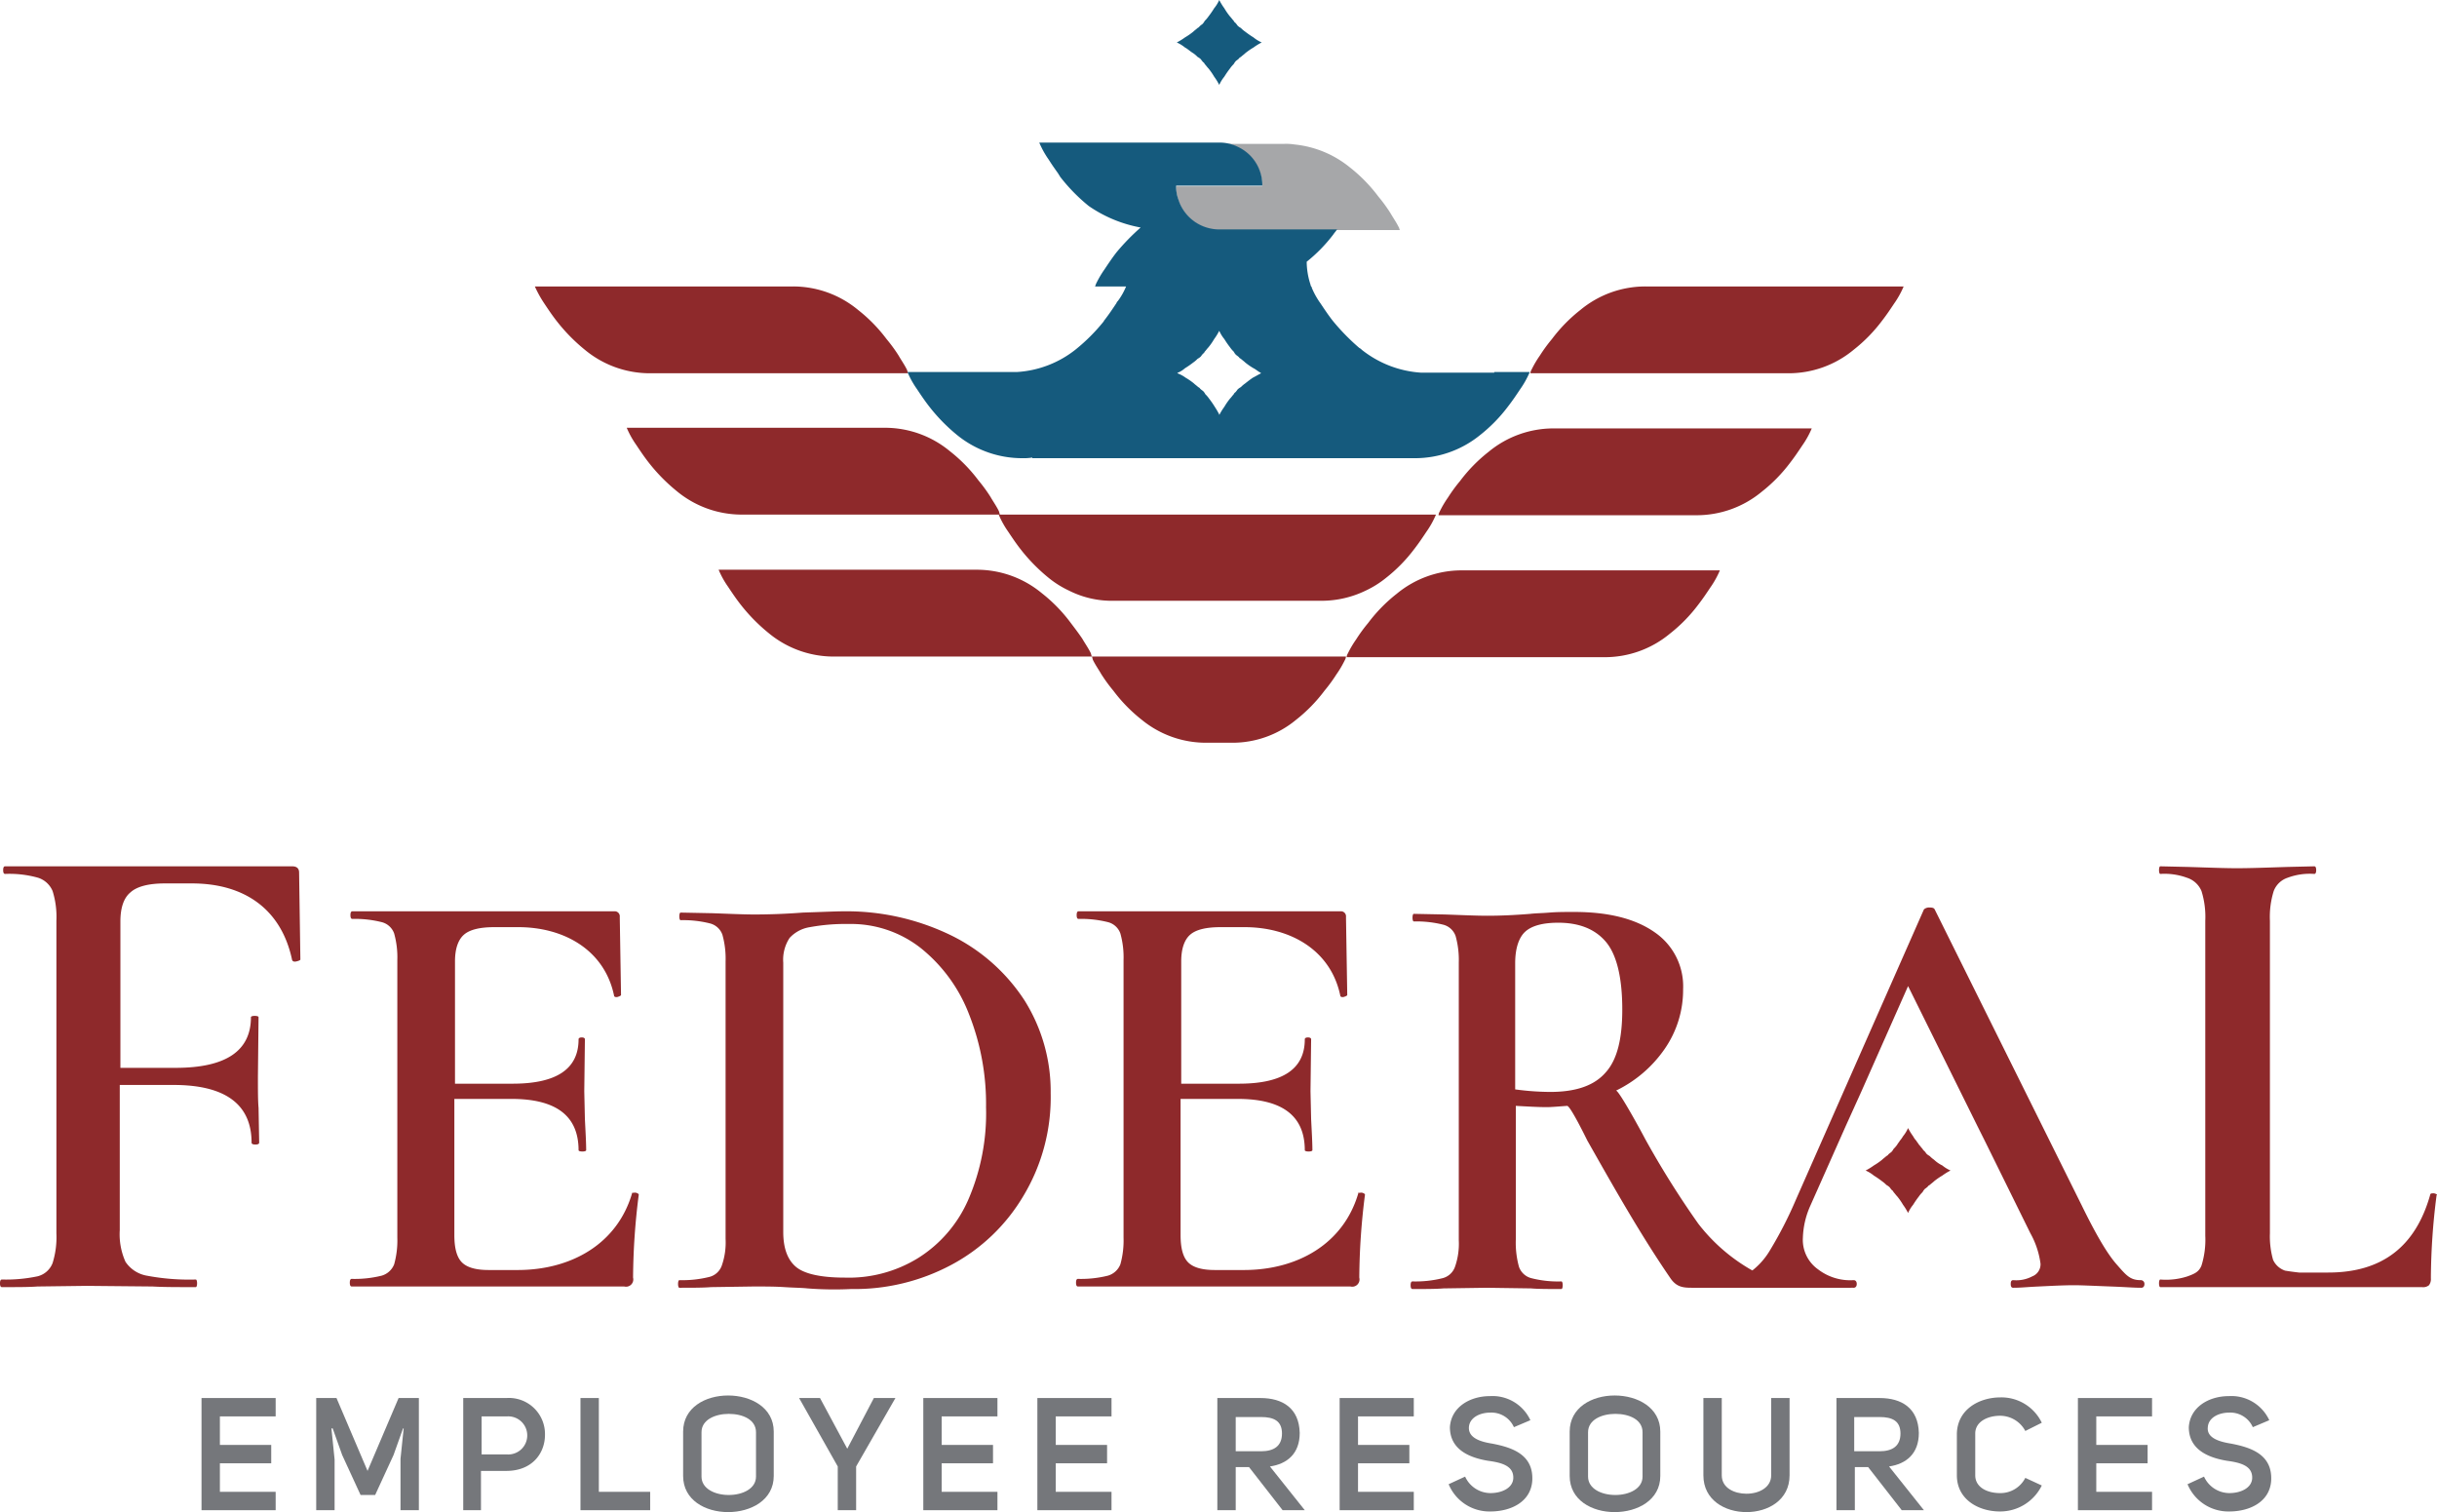 <?xml version="1.0" encoding="UTF-8"?> <svg xmlns="http://www.w3.org/2000/svg" width="384.566" height="238.6" viewBox="0 0 384.566 238.6"><g id="Colored_Logo" data-name="Colored Logo" transform="translate(-93.4 -79.7)"><g id="employee-resources"><path id="Path_94726" data-name="Path 94726" d="M136.9,303.2h-8.8v4.5h8.1v2.9h-8.1v4.5h8.8V318H125.2V300.3h11.7Z" fill="#75777b"></path><path id="Path_94727" data-name="Path 94727" d="M146.2,318h-2.9V300.3h3.2l4.9,11.5,4.9-11.5h3.2V318h-2.9v-8.1l.5-4.8H157l-1.5,4.2-2.9,6.3h-2.3l-2.9-6.3-1.5-4.2h-.2l.5,4.9v8Z" fill="#75777b"></path><path id="Path_94728" data-name="Path 94728" d="M169.3,318h-2.8V300.3h6.8a5.693,5.693,0,0,1,6.1,5.8c0,2.9-2,5.7-6.1,5.7h-4Zm7.3-11.8a3,3,0,0,0-3.2-3h-4v6h4A3,3,0,0,0,176.6,306.2Z" fill="#75777b"></path><path id="Path_94729" data-name="Path 94729" d="M196,318H185V300.3h2.9v14.8H196Z" fill="#75777b"></path><path id="Path_94730" data-name="Path 94730" d="M208.3,299.9c3.6,0,7.2,1.9,7.2,5.7v7c0,3.8-3.6,5.7-7.2,5.7s-7.1-1.9-7.1-5.7v-7C201.2,301.8,204.7,299.9,208.3,299.9Zm-4.2,12.8c0,1.9,2.1,2.9,4.3,2.9s4.3-1,4.3-2.9v-7c0-2-2.1-2.9-4.3-2.9-2.1,0-4.3.9-4.3,2.9Z" fill="#75777b"></path><path id="Path_94731" data-name="Path 94731" d="M228.5,311.1V318h-2.9v-6.9l-6.1-10.8h3.3l4.3,8,4.2-8h3.4Z" fill="#75777b"></path><path id="Path_94732" data-name="Path 94732" d="M250.8,303.2H242v4.5h8.1v2.9H242v4.5h8.8V318H239.1V300.3h11.7Z" fill="#75777b"></path><path id="Path_94733" data-name="Path 94733" d="M268.8,303.2H260v4.5h8.1v2.9H260v4.5h8.8V318H257.1V300.3h11.7Z" fill="#75777b"></path><path id="Path_94734" data-name="Path 94734" d="M299.3,318h-3.5l-5.3-6.8h-2.1V318h-2.9V300.3h6.8c3.5,0,6.1,1.6,6.2,5.5,0,3.3-2,4.9-4.7,5.3Zm-6.9-9.3c2,0,3.3-.8,3.3-2.8s-1.3-2.6-3.3-2.6h-4v5.4Z" fill="#75777b"></path><path id="Path_94735" data-name="Path 94735" d="M316.5,303.2h-8.8v4.5h8.1v2.9h-8.1v4.5h8.8V318H304.8V300.3h11.7Z" fill="#75777b"></path><path id="Path_94736" data-name="Path 94736" d="M328.9,307.5c3.1.6,6.5,1.7,6.3,5.8-.2,3.4-3.4,4.9-6.6,4.9a6.971,6.971,0,0,1-6.6-4.3l2.6-1.2a4.419,4.419,0,0,0,4,2.6c1.8,0,3.5-.8,3.6-2.3.1-2-1.8-2.5-4-2.8-3-.5-6-1.8-6-5.3.2-3.2,3.2-4.9,6.3-4.9a6.584,6.584,0,0,1,6.4,3.8l-2.6,1.1a3.883,3.883,0,0,0-3.7-2.3c-1.7,0-3.3.8-3.4,2.3C325.1,306.6,327,307.2,328.9,307.5Z" fill="#75777b"></path><path id="Path_94737" data-name="Path 94737" d="M348.2,299.9c3.6,0,7.2,1.9,7.2,5.7v7c0,3.8-3.6,5.7-7.2,5.7s-7.1-1.9-7.1-5.7v-7C341.1,301.8,344.6,299.9,348.2,299.9ZM344,312.7c0,1.9,2.1,2.9,4.3,2.9s4.3-1,4.3-2.9v-7c0-2-2.1-2.9-4.3-2.9-2.1,0-4.3.9-4.3,2.9Z" fill="#75777b"></path><path id="Path_94738" data-name="Path 94738" d="M365.1,300.3v12.2c0,2,2,2.9,3.9,2.9,2,0,3.9-1,3.9-2.9V300.3h2.9v12.2c0,3.9-3.4,5.8-6.8,5.8s-6.8-1.9-6.8-5.8V300.3Z" fill="#75777b"></path><path id="Path_94739" data-name="Path 94739" d="M397,318h-3.5l-5.3-6.8h-2.1V318h-2.9V300.3H390c3.5,0,6.1,1.6,6.2,5.5,0,3.3-2,4.9-4.7,5.3Zm-7-9.3c2,0,3.3-.8,3.3-2.8s-1.3-2.6-3.3-2.6h-4v5.4Z" fill="#75777b"></path><path id="Path_94740" data-name="Path 94740" d="M409.1,300.2a7.068,7.068,0,0,1,6.5,4l-2.6,1.3a4.508,4.508,0,0,0-4-2.4c-1.9,0-3.9.9-3.9,2.8v6.6c0,1.9,1.9,2.8,3.9,2.8a4.4,4.4,0,0,0,4-2.4l2.6,1.2a7.307,7.307,0,0,1-6.6,4.1c-3.4,0-6.8-1.9-6.8-5.7v-6.6C402.3,302.1,405.7,300.2,409.1,300.2Z" fill="#75777b"></path><path id="Path_94741" data-name="Path 94741" d="M433,303.2h-8.8v4.5h8.1v2.9h-8.1v4.5H433V318H421.3V300.3H433Z" fill="#75777b"></path><path id="Path_94742" data-name="Path 94742" d="M445.5,307.5c3.1.6,6.5,1.7,6.3,5.8-.2,3.4-3.4,4.9-6.6,4.9a6.971,6.971,0,0,1-6.6-4.3l2.6-1.2a4.419,4.419,0,0,0,4,2.6c1.8,0,3.5-.8,3.6-2.3.1-2-1.8-2.5-4-2.8-3-.5-6-1.8-6-5.3.2-3.2,3.2-4.9,6.3-4.9a6.584,6.584,0,0,1,6.4,3.8l-2.6,1.1a3.883,3.883,0,0,0-3.7-2.3c-1.7,0-3.3.8-3.4,2.3C441.6,306.6,443.6,307.2,445.5,307.5Z" fill="#75777b"></path></g><g id="federal"><path id="Path_94756" data-name="Path 94756" d="M140.8,231.1q0,.15-.6.3c-.4.1-.6,0-.7-.2-1.7-8.1-7.6-12.1-15.8-12.1h-4.3c-2.6,0-4.4.5-5.4,1.4-1.1.9-1.6,2.5-1.6,4.6v23.1h8.7c8,0,11.9-2.7,11.9-8,0-.1.2-.2.6-.2s.6.1.6.2l-.1,9.4c0,2.2,0,3.8.1,4.9l.1,5.5q0,.3-.6.3t-.6-.3c0-6-4.1-9.1-12.3-9.1h-8.5v22.9a10.6,10.6,0,0,0,.9,5,5.114,5.114,0,0,0,3.4,2.2,35.94,35.94,0,0,0,7.7.6c.1,0,.2.2.2.6s-.1.6-.2.6c-2.9,0-5.2,0-6.8-.1l-10.4-.1-7.8.1c-1.3.1-3.2.1-5.6.1q-.3,0-.3-.6t.3-.6a24.148,24.148,0,0,0,5.6-.5,3.412,3.412,0,0,0,2.4-2.1,13.687,13.687,0,0,0,.6-4.7V225a13.687,13.687,0,0,0-.6-4.7,3.7,3.7,0,0,0-2.3-2.1,16.72,16.72,0,0,0-5.2-.6q-.3,0-.3-.6t.3-.6h45.3c.7,0,1.1.3,1.1,1Z" fill="#8e292b"></path><path id="Path_94757" data-name="Path 94757" d="M193.5,267.9a.749.749,0,0,1,.5.1c.2.1.2.2.2.2a106.838,106.838,0,0,0-.9,13.1,1.149,1.149,0,0,1-1.4,1.4h-43q-.3,0-.3-.6t.3-.6a17.53,17.53,0,0,0,4.7-.5,3.007,3.007,0,0,0,2-1.8,14,14,0,0,0,.5-4.2V231.2a14,14,0,0,0-.5-4.2,2.809,2.809,0,0,0-2-1.8,17.218,17.218,0,0,0-4.6-.5q-.3,0-.3-.6t.3-.6h41.3a.8.8,0,0,1,.9.9l.2,12.3c0,.1-.2.2-.5.3s-.6,0-.6-.2c-1.5-7.2-7.9-10.8-15.1-10.8h-3.8q-3.45,0-4.8,1.2c-.9.8-1.4,2.2-1.4,4.2v19.3h9.1c6.9,0,10.4-2.3,10.4-7,0-.2.2-.3.5-.3s.5.1.5.3l-.1,8.2.1,4.4c.1,2,.2,3.7.2,4.9,0,.1-.2.2-.6.2s-.6-.1-.6-.2c0-5.4-3.5-8.1-10.6-8.1h-9v21.5c0,2.1.4,3.5,1.2,4.3s2.2,1.2,4.2,1.2h4.6c8.4,0,15.8-4.1,18.1-12.3C193.1,268,193.2,267.9,193.5,267.9Z" fill="#8e292b"></path><path id="Path_94758" data-name="Path 94758" d="M220.8,283c-.9-.1-2.1-.1-3.6-.2s-3.1-.1-4.9-.1l-6.7.1c-1.2.1-2.9.1-5,.1-.1,0-.2-.2-.2-.6s.1-.6.2-.6a17.53,17.53,0,0,0,4.7-.5,2.809,2.809,0,0,0,2-1.8,10.967,10.967,0,0,0,.6-4.2V231.4a14,14,0,0,0-.5-4.2,2.809,2.809,0,0,0-2-1.8,17.218,17.218,0,0,0-4.6-.5c-.1,0-.2-.2-.2-.6s.1-.6.2-.6l5,.1c2.8.1,5,.2,6.6.2,2.5,0,5.1-.1,7.7-.3,3.1-.1,5.3-.2,6.3-.2a37.742,37.742,0,0,1,17.1,3.8,29.094,29.094,0,0,1,11.6,10.3,27,27,0,0,1,4.1,14.6,30.186,30.186,0,0,1-4.3,16.2,29.138,29.138,0,0,1-11.4,10.9,32.383,32.383,0,0,1-15.8,3.8A54.307,54.307,0,0,1,220.8,283Zm17.5-4.8a20.517,20.517,0,0,0,7.9-9.2,34.271,34.271,0,0,0,2.8-14.6,38.489,38.489,0,0,0-2.7-14.7,24.731,24.731,0,0,0-7.6-10.4,17.817,17.817,0,0,0-11.4-3.8,30.88,30.88,0,0,0-6.1.5,5.463,5.463,0,0,0-3.2,1.7,6.254,6.254,0,0,0-1,3.9v42.5c0,2.6.7,4.4,2,5.5s3.9,1.7,7.7,1.7A20.818,20.818,0,0,0,238.3,278.2Z" fill="#8e292b"></path><path id="Path_94759" data-name="Path 94759" d="M308.1,267.9a.749.749,0,0,1,.5.1c.2.1.2.2.2.2a106.838,106.838,0,0,0-.9,13.1,1.149,1.149,0,0,1-1.4,1.4h-43q-.3,0-.3-.6t.3-.6a17.53,17.53,0,0,0,4.7-.5,3.007,3.007,0,0,0,2-1.8,14,14,0,0,0,.5-4.2V231.2a14,14,0,0,0-.5-4.2,2.809,2.809,0,0,0-2-1.8,17.218,17.218,0,0,0-4.6-.5q-.3,0-.3-.6t.3-.6h41.3a.8.8,0,0,1,.9.9l.2,12.3c0,.1-.2.2-.5.3s-.6,0-.6-.2c-1.5-7.2-7.9-10.8-15.1-10.8H286q-3.45,0-4.8,1.2c-.9.8-1.4,2.2-1.4,4.2v19.3h9.1c6.9,0,10.4-2.3,10.4-7,0-.2.2-.3.5-.3s.5.1.5.3l-.1,8.2.1,4.4c.1,2,.2,3.7.2,4.9,0,.1-.2.2-.6.2s-.6-.1-.6-.2c0-5.4-3.5-8.1-10.6-8.1h-9v21.5c0,2.1.4,3.5,1.2,4.3s2.2,1.2,4.2,1.2h4.6c8.4,0,15.8-4.1,18.1-12.3C307.8,268,307.9,267.9,308.1,267.9Z" fill="#8e292b"></path><path id="Path_94760" data-name="Path 94760" d="M385.6,282.3q0,.6-.3.6H361c-1.7,0-2.9.1-4-1.5-4.8-7-8.9-14.3-13.1-21.7-.3-.6-2.7-5.5-3.2-5.5-1.4.1-2.5.2-3.2.2-1.4,0-3-.1-4.9-.2v21.1a14.288,14.288,0,0,0,.5,4.3,2.809,2.809,0,0,0,2,1.8,17,17,0,0,0,4.7.5c.1,0,.2.2.2.6s-.1.6-.2.6c-2.1,0-3.7,0-4.8-.1l-7-.1-6.8.1c-1.2.1-2.8.1-4.9.1q-.3,0-.3-.6t.3-.6a17.53,17.53,0,0,0,4.7-.5,2.809,2.809,0,0,0,2-1.8,10.967,10.967,0,0,0,.6-4.2V231.6a14,14,0,0,0-.5-4.2,2.809,2.809,0,0,0-2-1.8,17.218,17.218,0,0,0-4.6-.5c-.1,0-.2-.2-.2-.6s.1-.6.2-.6l4.9.1c2.8.1,5,.2,6.7.2,2.1,0,4.3-.1,6.8-.3.8-.1,1.8-.1,3-.2s2.5-.1,3.9-.1c5.5,0,9.7,1.1,12.7,3.2a10.326,10.326,0,0,1,4.5,9,16.332,16.332,0,0,1-2.9,9.4,19.836,19.836,0,0,1-7.7,6.6c.4-.2,4.3,7,4.6,7.6a143.118,143.118,0,0,0,8.4,13.4,28.348,28.348,0,0,0,11.2,8.7C373.1,281.7,385.6,281.5,385.6,282.3ZM338,252c4.1,0,7-1,8.8-3.1,1.8-2,2.6-5.3,2.6-9.9,0-5.1-.9-8.7-2.6-10.7s-4.2-3-7.5-3c-2.5,0-4.2.5-5.2,1.4s-1.6,2.6-1.6,5v19.9A42.856,42.856,0,0,0,338,252Z" fill="#8e292b"></path><path id="Path_94761" data-name="Path 94761" d="M477.8,268.1a.9.9,0,0,0-.5-.1c-.3,0-.4.1-.4.2-2.3,8.2-7.6,12.3-16.1,12.3h-4.6c-.9-.1-1.6-.2-2.2-.3a3.2,3.2,0,0,1-1.9-1.7,13.532,13.532,0,0,1-.5-4.2V225a13.687,13.687,0,0,1,.6-4.7,3.532,3.532,0,0,1,2.2-2.1,9.978,9.978,0,0,1,4.2-.6q.3,0,.3-.6t-.3-.6l-4.3.1c-3.1.1-5.8.2-7.9.2-2,0-4.5-.1-7.7-.2l-4.4-.1c-.1,0-.2.2-.2.6s.1.6.2.6a10.3,10.3,0,0,1,4.2.6,3.7,3.7,0,0,1,2.3,2.1,13.687,13.687,0,0,1,.6,4.7v49.7a13.687,13.687,0,0,1-.6,4.7c-.4,1-1.1,1.3-2.2,1.7a10.992,10.992,0,0,1-4.3.5c-.1,0-.2.2-.2.6s.1.6.2.6h41.3a1.445,1.445,0,0,0,1.1-.3,1.609,1.609,0,0,0,.3-1.1,105.555,105.555,0,0,1,.9-13.1C478,268.3,478,268.2,477.8,268.1Z" fill="#8e292b"></path><g id="Group_59757" data-name="Group 59757"><path id="Path_94762" data-name="Path 94762" d="M431.2,281.7c-1.7,0-2.3-.8-3.8-2.5s-3.3-4.8-5.5-9.3l-23.2-46.7c-.1-.2-.3-.3-.8-.3a1.222,1.222,0,0,0-.9.3L376.8,269a63.025,63.025,0,0,1-4.1,8,11.426,11.426,0,0,1-3.5,3.7,5.287,5.287,0,0,1-3.4,1c-.3,0-.5.2-.5.6s.2.6.5.6c1.3,0,2-.1,4-.2,2.3-.1,4.3-.2,6-.2,1.8,0,3.8.1,6.2.2,2.1.1,2.8.2,3.9.2.3,0,.5-.2.5-.6s-.2-.6-.5-.6a8.325,8.325,0,0,1-5.6-1.7,5.7,5.7,0,0,1-2.4-5,13.357,13.357,0,0,1,1.2-5.1l5.6-12.6h0l2.4-5.3,7.4-16.7,10.9,22h0l1.2,2.4,7.2,14.6a13.453,13.453,0,0,1,1.6,4.8,2.038,2.038,0,0,1-1.3,2,5.388,5.388,0,0,1-3,.6c-.3,0-.4.2-.4.6s.1.6.4.6c1.2,0,1.9-.1,4-.2s4-.2,5.6-.2c1.2,0,3.1.1,5.8.2,2.6.1,3.6.2,4.8.2.3,0,.5-.2.5-.6A.576.576,0,0,0,431.2,281.7Z" fill="#8e292b"></path><path id="Path_94763" data-name="Path 94763" d="M398.6,262.7a4.351,4.351,0,0,1-.7-.6c-.1,0-.1-.1-.2-.1-.1-.1-.3-.2-.4-.4-.1-.1-.2-.3-.4-.4,0-.1-.1-.1-.1-.2-.2-.2-.4-.5-.6-.7-.1-.2-.3-.4-.4-.6a3.039,3.039,0,0,1-.5-.7,9.129,9.129,0,0,1-.8-1.3,5.67,5.67,0,0,1-.8,1.3,4.235,4.235,0,0,1-.5.7c-.1.2-.3.4-.4.6a4.351,4.351,0,0,1-.6.7c0,.1-.1.1-.1.2-.1.1-.2.3-.4.4-.1.1-.3.2-.4.4-.1,0-.1.1-.2.1-.2.2-.5.4-.7.6a10.143,10.143,0,0,1-1.3.9,9.129,9.129,0,0,1-1.3.8,5.67,5.67,0,0,1,1.3.8,14.627,14.627,0,0,1,1.3.9,4.351,4.351,0,0,1,.7.6c.1,0,.1.1.2.1.1.1.3.2.4.4.1.1.2.3.4.4,0,.1.1.1.1.2.2.2.4.5.6.7a10.143,10.143,0,0,1,.9,1.3,9.129,9.129,0,0,1,.8,1.3,5.67,5.67,0,0,1,.8-1.3,14.627,14.627,0,0,1,.9-1.3,4.351,4.351,0,0,1,.6-.7c0-.1.1-.1.1-.2.1-.1.2-.3.4-.4.1-.1.3-.2.4-.4.1,0,.1-.1.2-.1.2-.2.5-.4.7-.6a10.143,10.143,0,0,1,1.3-.9,9.129,9.129,0,0,1,1.3-.8,5.67,5.67,0,0,1-1.3-.8A5.084,5.084,0,0,1,398.6,262.7Z" fill="#8e292b"></path></g></g><g id="logo"><g id="body"><path id="Path_94743" data-name="Path 94743" d="M324.1,169.7a16.059,16.059,0,0,0-10.3,3.7,24.508,24.508,0,0,0-4.5,4.6,24.76,24.76,0,0,0-1.9,2.6,15.915,15.915,0,0,0-1.3,2.2,1.421,1.421,0,0,0-.2.6h40.7a16.059,16.059,0,0,0,10.3-3.7,24.508,24.508,0,0,0,4.5-4.6c.7-.9,1.3-1.8,1.9-2.7a14.276,14.276,0,0,0,1.5-2.7Z" fill="#8e292b"></path><path id="Path_94744" data-name="Path 94744" d="M338.6,147.3a16.059,16.059,0,0,0-10.3,3.7,24.508,24.508,0,0,0-4.5,4.6,24.76,24.76,0,0,0-1.9,2.6,15.915,15.915,0,0,0-1.3,2.2,1.421,1.421,0,0,0-.2.6h40.7a16.059,16.059,0,0,0,10.3-3.7,24.508,24.508,0,0,0,4.5-4.6c.7-.9,1.3-1.8,1.9-2.7a14.276,14.276,0,0,0,1.5-2.7Z" fill="#8e292b"></path><path id="Path_94745" data-name="Path 94745" d="M353.1,124.9a16.059,16.059,0,0,0-10.3,3.7,24.508,24.508,0,0,0-4.5,4.6,24.76,24.76,0,0,0-1.9,2.6,15.915,15.915,0,0,0-1.3,2.2,1.421,1.421,0,0,0-.2.6h40.7a16.059,16.059,0,0,0,10.3-3.7,24.508,24.508,0,0,0,4.5-4.6c.7-.9,1.3-1.8,1.9-2.7a14.276,14.276,0,0,0,1.5-2.7Z" fill="#8e292b"></path><path id="Path_94746" data-name="Path 94746" d="M262.3,177.9a24.508,24.508,0,0,0-4.5-4.6,16.059,16.059,0,0,0-10.3-3.7H206.8a14.277,14.277,0,0,0,1.5,2.7c.6.9,1.2,1.8,1.9,2.7a27.937,27.937,0,0,0,4.5,4.6,16.059,16.059,0,0,0,10.3,3.7h40.7c-.1-.2-.1-.4-.2-.6-.4-.8-.9-1.5-1.3-2.2C263.6,179.6,262.9,178.7,262.3,177.9Z" fill="#8e292b"></path><g id="Group_59755" data-name="Group 59755"><path id="Path_94748" data-name="Path 94748" d="M285.8,183.3H265.7c.1.2.1.4.2.6.4.8.9,1.5,1.3,2.2a24.766,24.766,0,0,0,1.9,2.6,24.508,24.508,0,0,0,4.5,4.6,15.986,15.986,0,0,0,10.1,3.6h4.2a15.714,15.714,0,0,0,10-3.6,24.508,24.508,0,0,0,4.5-4.6,24.76,24.76,0,0,0,1.9-2.6,15.915,15.915,0,0,0,1.3-2.2,1.421,1.421,0,0,0,.2-.6Z" fill="#8e292b"></path><path id="Path_94749" data-name="Path 94749" d="M301.7,160.9H251a14.277,14.277,0,0,0,1.5,2.7c.6.9,1.2,1.8,1.9,2.7a27.938,27.938,0,0,0,4.5,4.6,15.5,15.5,0,0,0,3.2,2,15.012,15.012,0,0,0,7,1.6h32.8a16.014,16.014,0,0,0,7-1.6,15.5,15.5,0,0,0,3.2-2,24.508,24.508,0,0,0,4.5-4.6c.7-.9,1.3-1.8,1.9-2.7a14.276,14.276,0,0,0,1.5-2.7Z" fill="#8e292b"></path></g><path id="Path_94750" data-name="Path 94750" d="M251.2,160.9c-.1-.2-.1-.4-.2-.6-.4-.8-.9-1.5-1.3-2.2a24.764,24.764,0,0,0-1.9-2.6,24.509,24.509,0,0,0-4.5-4.6,16.059,16.059,0,0,0-10.3-3.7H192.3a14.277,14.277,0,0,0,1.5,2.7c.6.9,1.2,1.8,1.9,2.7a27.937,27.937,0,0,0,4.5,4.6,16.059,16.059,0,0,0,10.3,3.7Z" fill="#8e292b"></path><path id="Path_94751" data-name="Path 94751" d="M179.3,127.6c.6.9,1.2,1.8,1.9,2.7a27.937,27.937,0,0,0,4.5,4.6,16.059,16.059,0,0,0,10.3,3.7h40.7c-.1-.2-.1-.4-.2-.6-.4-.8-.9-1.5-1.3-2.2a24.764,24.764,0,0,0-1.9-2.6,24.509,24.509,0,0,0-4.5-4.6,16.059,16.059,0,0,0-10.3-3.7H177.8A18.212,18.212,0,0,0,179.3,127.6Z" fill="#8e292b"></path></g><path id="Path_94747" data-name="Path 94747" d="M285.8,152Z" fill="#8d181a"></path><g id="head"><path id="Path_94752" data-name="Path 94752" d="M288.8,103a6.852,6.852,0,0,1,3.8,6.1H279a5.867,5.867,0,0,0,.4,2.3c0,.1.1.2.1.3a6.771,6.771,0,0,0,6.3,4.3h28.5c-.1-.2-.1-.4-.2-.5-.4-.8-.9-1.5-1.3-2.2a24.765,24.765,0,0,0-1.9-2.6,24.508,24.508,0,0,0-4.5-4.6,16.418,16.418,0,0,0-8.7-3.6,8.6,8.6,0,0,0-1.6-.1H286A4.465,4.465,0,0,1,288.8,103Z" fill="#a6a7a9"></path><g id="Group_59756" data-name="Group 59756"><path id="Path_94753" data-name="Path 94753" d="M329.2,138.5H317.6a16.753,16.753,0,0,1-9.3-3.6,1.381,1.381,0,0,0-.4-.3,34.211,34.211,0,0,1-4.2-4.3c-.7-.9-1.3-1.8-1.9-2.7a12.293,12.293,0,0,1-1.4-2.5c0-.1,0-.1-.1-.2a1.007,1.007,0,0,1-.1-.3,11.8,11.8,0,0,1-.6-3.6,24.384,24.384,0,0,0,4.2-4.3c.2-.3.4-.5.6-.8H285.8a6.771,6.771,0,0,1-6.3-4.3c0-.1-.1-.2-.1-.3a5.867,5.867,0,0,1-.4-2.3h13.6a6.676,6.676,0,0,0-3.8-6.1,6.438,6.438,0,0,0-2.8-.7H257.4a14.276,14.276,0,0,0,1.5,2.7c.5.8,1,1.5,1.5,2.2.1.2.2.3.3.5a27.935,27.935,0,0,0,4.5,4.6,21.054,21.054,0,0,0,8.2,3.4,35,35,0,0,0-3.8,3.9c-.7.9-1.3,1.8-1.9,2.7a15.915,15.915,0,0,0-1.3,2.2c-.1.2-.1.3-.2.5h4.9a10.46,10.46,0,0,1-1.3,2.3c-.1.1-.2.2-.2.3-.6.9-1.2,1.8-1.9,2.7-.1.1-.1.2-.2.3a29.134,29.134,0,0,1-4.3,4.3h0a16.473,16.473,0,0,1-9.3,3.6H236.6a14.277,14.277,0,0,0,1.5,2.7c.6.9,1.2,1.8,1.9,2.7a27.937,27.937,0,0,0,4.5,4.6,16.262,16.262,0,0,0,10.2,3.6,8.6,8.6,0,0,0,1.6-.1v.1h60.4a16.262,16.262,0,0,0,10.2-3.6,24.508,24.508,0,0,0,4.5-4.6c.7-.9,1.3-1.8,1.9-2.7a14.276,14.276,0,0,0,1.5-2.7h-5.6Zm-43.4,13.6Zm4.1-11.9a4.35,4.35,0,0,0-.7.6c-.1,0-.1.1-.2.1-.1.1-.3.2-.4.4-.1.1-.2.3-.4.4,0,.1-.1.1-.1.2-.2.2-.4.5-.6.7a10.142,10.142,0,0,0-.9,1.3,9.128,9.128,0,0,0-.8,1.3v-.1a12.751,12.751,0,0,0-.7-1.2,14.63,14.63,0,0,0-.9-1.3,4.349,4.349,0,0,0-.6-.7c0-.1-.1-.1-.1-.2-.1-.1-.2-.3-.4-.4-.1-.1-.3-.2-.4-.4-.1,0-.1-.1-.2-.1-.2-.2-.5-.4-.7-.6a10.143,10.143,0,0,0-1.3-.9,5.387,5.387,0,0,0-1.3-.7.1.1,0,0,1,.1-.1,4.13,4.13,0,0,0,1.1-.7,14.631,14.631,0,0,0,1.3-.9,4.35,4.35,0,0,0,.7-.6c.1,0,.1-.1.2-.1.1-.1.3-.2.4-.4.1-.1.2-.3.4-.4,0-.1.1-.1.1-.2.2-.2.4-.5.6-.7a10.142,10.142,0,0,0,.9-1.3,9.128,9.128,0,0,0,.8-1.3,5.671,5.671,0,0,0,.8,1.3,14.63,14.63,0,0,0,.9,1.3,4.349,4.349,0,0,0,.6.7c0,.1.1.1.1.2.1.1.2.3.4.4.1.1.3.2.4.4.1,0,.1.1.2.1.2.2.5.4.7.6a10.143,10.143,0,0,0,1.3.9c.4.2.7.5,1.1.7l.1.1c-.4.2-.9.5-1.3.7Q290.65,139.6,289.9,140.2Z" fill="#155a7d"></path><path id="Path_94754" data-name="Path 94754" d="M281.7,88.1a4.351,4.351,0,0,1,.7.6c.1,0,.1.1.2.1.1.1.3.2.4.4.1.1.2.3.4.4,0,.1.1.1.1.2.2.2.4.5.6.7a10.143,10.143,0,0,1,.9,1.3,9.129,9.129,0,0,1,.8,1.3,5.671,5.671,0,0,1,.8-1.3,14.629,14.629,0,0,1,.9-1.3,4.349,4.349,0,0,1,.6-.7c0-.1.1-.1.1-.2.1-.1.2-.3.4-.4.1-.1.3-.2.4-.4.1,0,.1-.1.2-.1.2-.2.5-.4.7-.6a10.144,10.144,0,0,1,1.3-.9,9.129,9.129,0,0,1,1.3-.8,5.669,5.669,0,0,1-1.3-.8,14.627,14.627,0,0,1-1.3-.9,4.351,4.351,0,0,1-.7-.6c-.1,0-.1-.1-.2-.1-.1-.1-.3-.2-.4-.4-.1-.1-.2-.3-.4-.4,0-.1-.1-.1-.1-.2-.2-.2-.4-.5-.6-.7a10.143,10.143,0,0,1-.9-1.3,9.129,9.129,0,0,1-.8-1.3A5.671,5.671,0,0,1,285,81a14.629,14.629,0,0,1-.9,1.3,4.349,4.349,0,0,1-.6.7c0,.1-.1.1-.1.2-.1.1-.2.3-.4.4-.1.1-.3.2-.4.4-.1,0-.1.1-.2.1-.2.2-.5.4-.7.6a10.144,10.144,0,0,1-1.3.9,9.129,9.129,0,0,1-1.3.8,5.669,5.669,0,0,1,1.3.8C280.8,87.4,281.2,87.8,281.7,88.1Z" fill="#155a7d"></path><path id="Path_94755" data-name="Path 94755" d="M332.7,138.5h0Z" fill="#155a7d"></path></g></g></g></g></svg> 